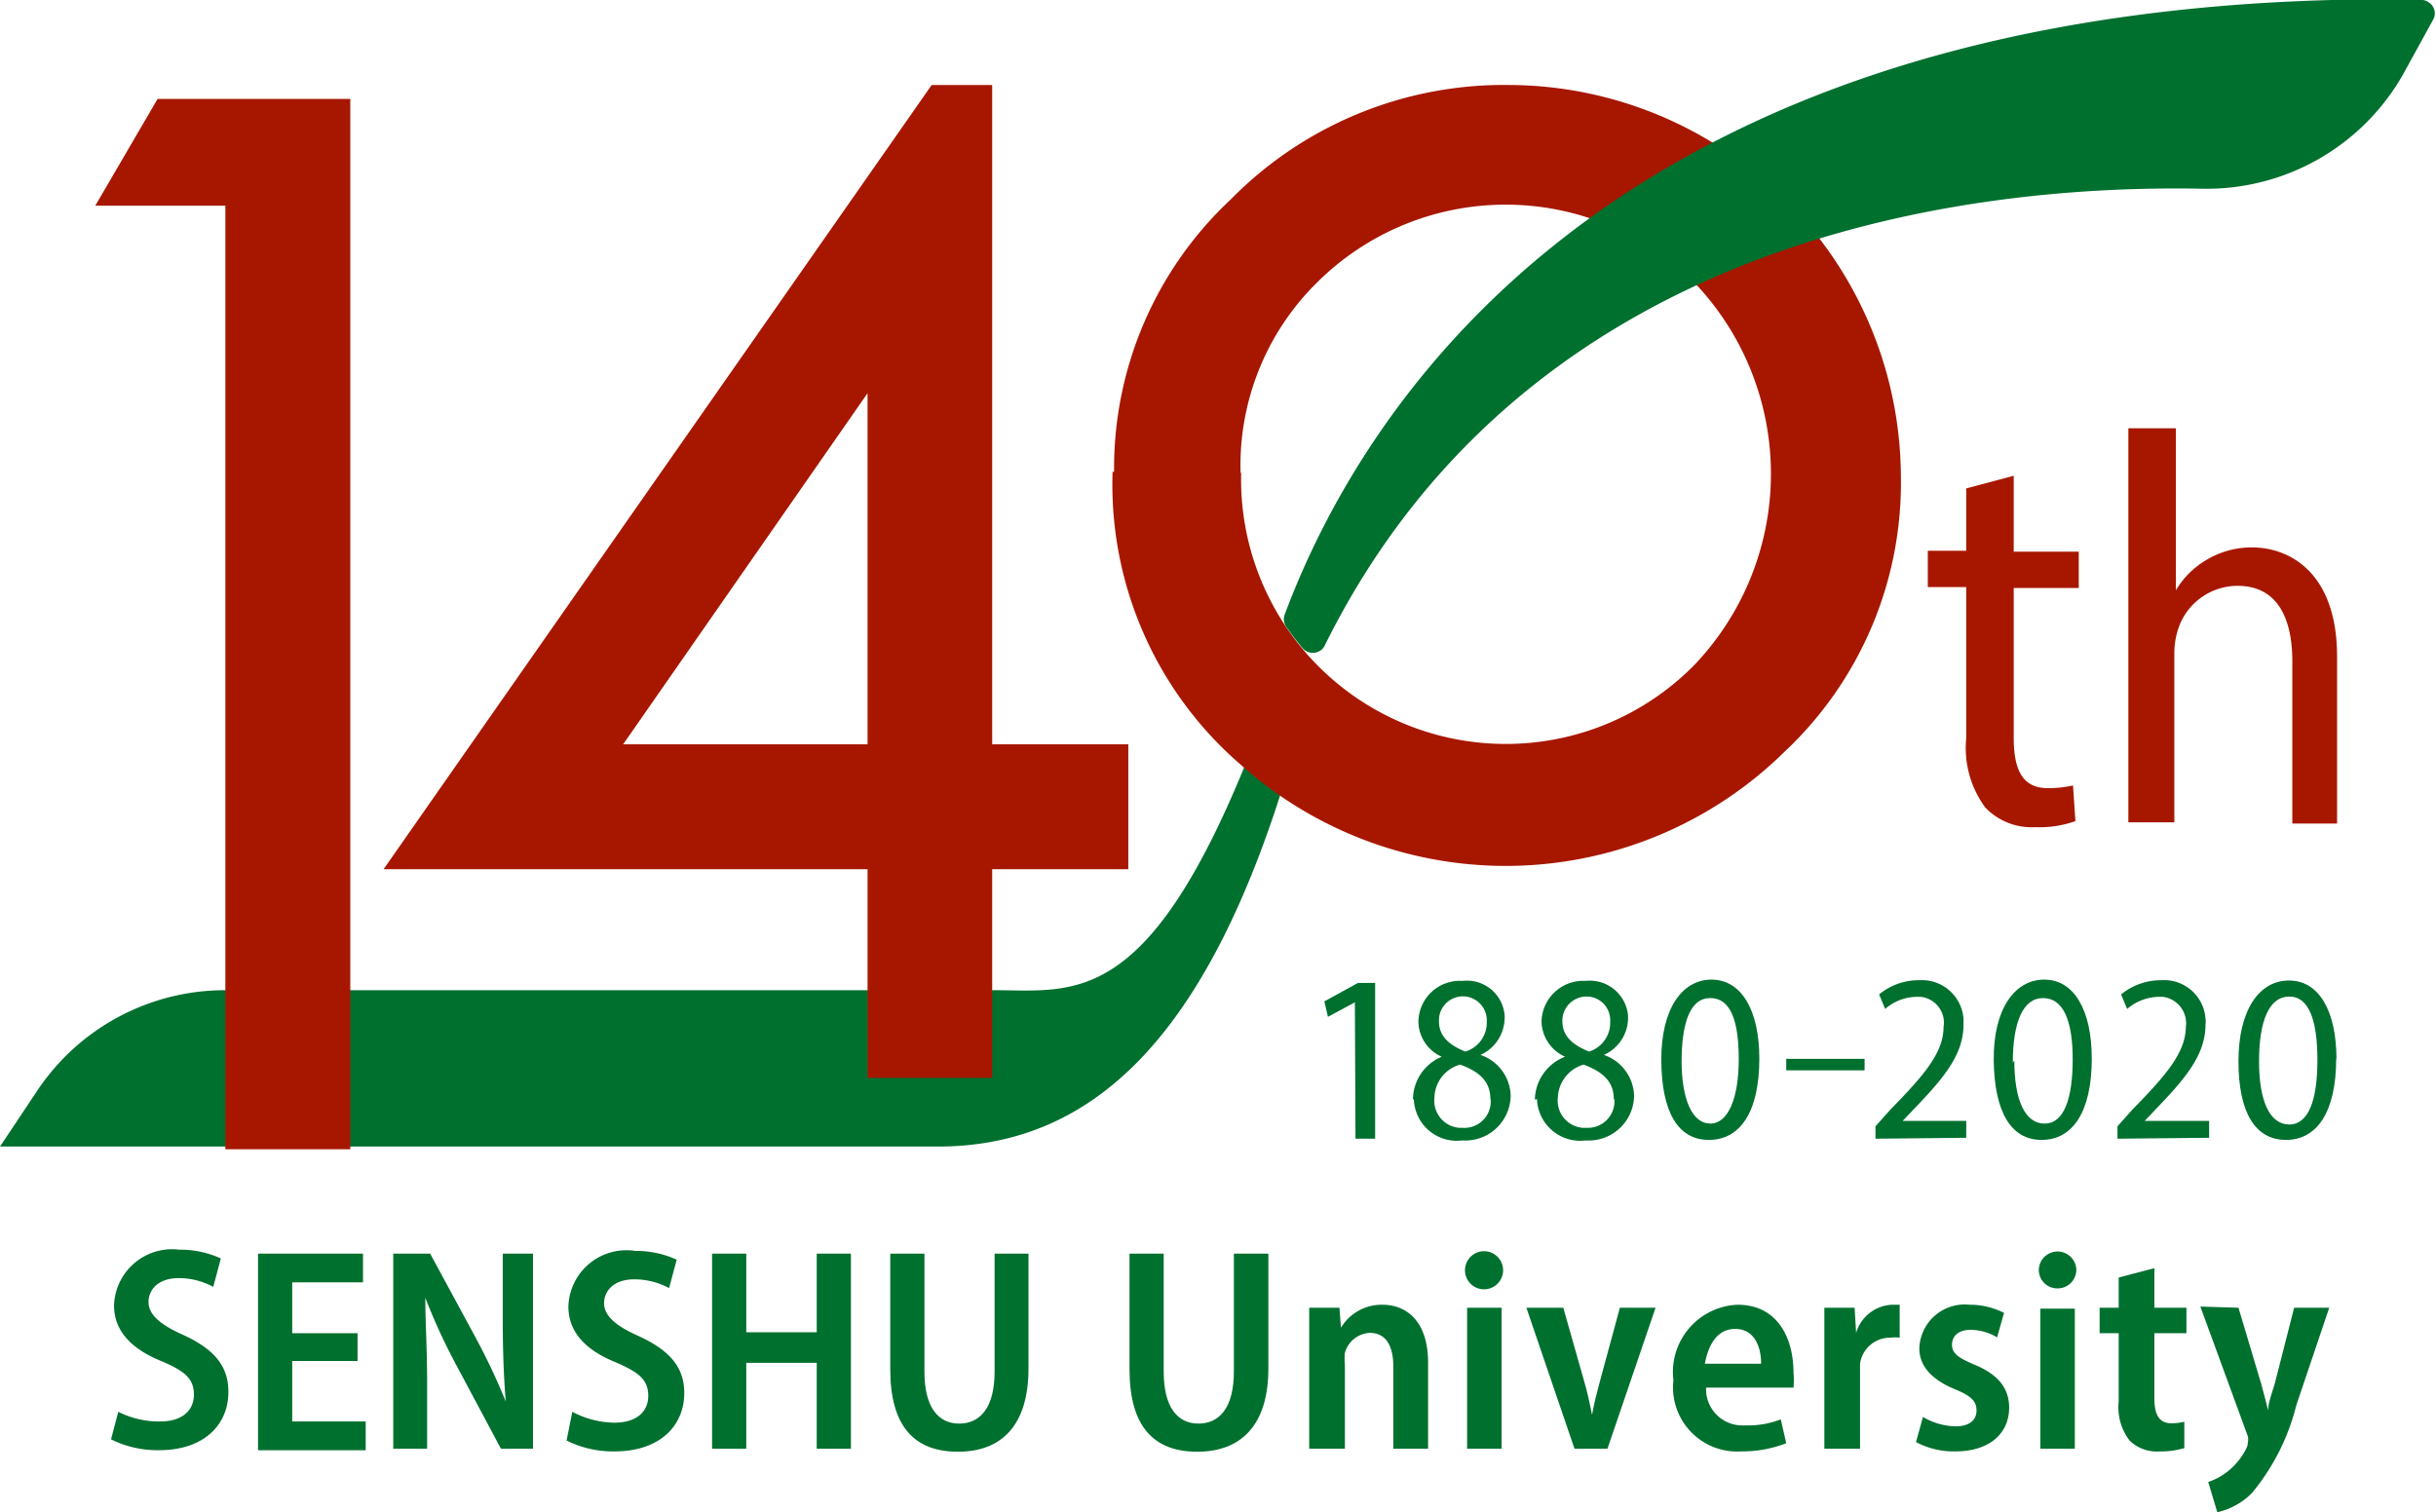 <svg xmlns="http://www.w3.org/2000/svg" viewBox="0 0 80.53 50"><defs><style>.cls-1{fill:#a71700;}.cls-2{fill:#00702f;}</style></defs><title>アセット 43</title><g id="レイヤー_2" data-name="レイヤー 2"><g id="レイヤー_1-2" data-name="レイヤー 1"><g id="グループ_383" data-name="グループ 383"><path id="パス_1795-2" data-name="パス 1795-2" class="cls-1" d="M66.57,15.73v2.51h2.15v1.2H66.57v4.95c0,1.13.33,1.67,1.13,1.67a3.84,3.84,0,0,0,.83-.09l.08,1.18a3.58,3.58,0,0,1-1.34.2,2.12,2.12,0,0,1-1.64-.65A3.32,3.32,0,0,1,65,24.41v-5H63.73v-1.2H65V16.15Z"/><path id="パス_1796-2" data-name="パス 1796-2" class="cls-1" d="M70.36,14.16h1.57v5.36h0a2.85,2.85,0,0,1,1-1,2.9,2.9,0,0,1,1.52-.42c1.2,0,2.81.79,2.81,3.62v5.51H75.78V21.86c0-1.35-.45-2.49-1.81-2.49a2.07,2.07,0,0,0-2,1.55,2.63,2.63,0,0,0-.09.74v5.53H70.36Z"/><path id="パス_1797-2" data-name="パス 1797-2" class="cls-2" d="M32.82,32.74H7.45a7.46,7.46,0,0,0-6.23,3.34L0,37.91H31c5.07,0,8.75-3.54,11.36-11.74a14.44,14.44,0,0,1-1.18-.92c-3.3,8.11-5.7,7.49-8.31,7.49"/><path id="パス_1798-2" data-name="パス 1798-2" class="cls-2" d="M3.91,46.68A3,3,0,0,0,5.29,47c.72,0,1.12-.35,1.12-.89s-.32-.78-1.06-1.1c-1-.4-1.58-1-1.58-1.85a1.92,1.92,0,0,1,2.16-1.84,3.18,3.18,0,0,1,1.37.29l-.25.94a2.38,2.38,0,0,0-1.14-.29c-.7,0-1,.4-1,.79s.34.73,1.13,1.08c1,.46,1.51,1,1.51,1.89,0,1.08-.79,1.93-2.3,1.93a3.45,3.45,0,0,1-1.58-.36Z"/><path id="パス_1799-2" data-name="パス 1799-2" class="cls-2" d="M11.82,45H9.66V47h2.43v.95H8.53V41.45H12v.95H9.66v1.68h2.16Z"/><path id="パス_1800-2" data-name="パス 1800-2" class="cls-2" d="M13,47.9V41.45h1.22l1.5,2.77a21.44,21.44,0,0,1,1,2.12h0c-.07-.85-.1-1.73-.1-2.77V41.45h1V47.9H16.56l-1.5-2.81a19.7,19.7,0,0,1-1-2.18h0c0,.81.06,1.68.06,2.83V47.9Z"/><path id="パス_1801-2" data-name="パス 1801-2" class="cls-2" d="M18.92,46.68a3.06,3.06,0,0,0,1.39.36c.72,0,1.12-.35,1.12-.89s-.33-.78-1.06-1.1c-1-.4-1.58-1-1.58-1.85A1.92,1.92,0,0,1,21,41.36a3.24,3.24,0,0,1,1.37.29l-.25.94a2.42,2.42,0,0,0-1.15-.29c-.7,0-1,.4-1,.79s.34.73,1.13,1.08c1,.46,1.52,1,1.52,1.89,0,1.08-.8,1.93-2.31,1.93a3.45,3.45,0,0,1-1.58-.36Z"/><path id="パス_1802-2" data-name="パス 1802-2" class="cls-2" d="M24.67,41.45v2.6H27v-2.6h1.13V47.9H27V45.06H24.67V47.9H23.54V41.45Z"/><path id="パス_1803-2" data-name="パス 1803-2" class="cls-2" d="M30.56,41.45v3.9c0,1.2.47,1.72,1.15,1.72s1.17-.51,1.17-1.72v-3.9H34v3.8C34,47.14,33.1,48,31.67,48s-2.24-.82-2.24-2.73V41.45Z"/><path id="パス_1804-2" data-name="パス 1804-2" class="cls-2" d="M38.47,41.45v3.9c0,1.2.47,1.72,1.15,1.72s1.17-.51,1.17-1.72v-3.9h1.14v3.8c0,1.89-.92,2.75-2.35,2.75s-2.24-.82-2.24-2.73V41.45Z"/><path id="パス_1805-2" data-name="パス 1805-2" class="cls-2" d="M43.28,44.61c0-.54,0-1,0-1.37h1l.05.66h0a1.57,1.57,0,0,1,1.37-.76c.8,0,1.51.55,1.51,1.91V47.9H46.06V45.17c0-.6-.2-1.1-.78-1.1a.9.9,0,0,0-.82.66,1.72,1.72,0,0,0,0,.39V47.9H43.28Z"/><path id="パス_1806-2" data-name="パス 1806-2" class="cls-2" d="M49.69,42a.63.63,0,1,1-.63-.63.63.63,0,0,1,.63.63h0M48.5,43.24h1.14V47.9H48.5Z"/><path id="パス_1807-2" data-name="パス 1807-2" class="cls-2" d="M51.68,43.24l.67,2.36c.12.4.2.78.28,1.18h0c.07-.4.17-.77.28-1.18l.64-2.36h1.18L53.14,47.9H52.05l-1.59-4.66Z"/><path id="パス_1808-2" data-name="パス 1808-2" class="cls-2" d="M56.4,45.88a1.2,1.2,0,0,0,1.15,1.25h.18a3,3,0,0,0,1.14-.2l.18.79a4.06,4.06,0,0,1-1.5.27,2.12,2.12,0,0,1-2.23-2.35,2.23,2.23,0,0,1,2.12-2.5c1.35,0,1.85,1.14,1.85,2.24a2.74,2.74,0,0,1,0,.5Zm1.82-.79c0-.53-.2-1.15-.86-1.15s-.91.65-1,1.15Z"/><path id="パス_1809-2" data-name="パス 1809-2" class="cls-2" d="M60.31,44.69c0-.57,0-1,0-1.45h1l.05.83h0a1.3,1.3,0,0,1,1.18-.93l.26,0v1.09a1.1,1.1,0,0,0-.31,0,1,1,0,0,0-1,.86c0,.12,0,.25,0,.38V47.9H60.31Z"/><path id="パス_1810-2" data-name="パス 1810-2" class="cls-2" d="M63.57,46.85a2.18,2.18,0,0,0,1.08.31c.46,0,.69-.21.69-.52s-.17-.48-.7-.7c-.85-.35-1.19-.82-1.19-1.36a1.5,1.5,0,0,1,1.66-1.44,2.49,2.49,0,0,1,1.14.27l-.23.81a1.7,1.7,0,0,0-.88-.25c-.4,0-.61.21-.61.49s.19.43.74.66c.77.32,1.14.76,1.15,1.41,0,.88-.66,1.46-1.79,1.46a2.64,2.64,0,0,1-1.29-.31Z"/><path id="パス_1811-2" data-name="パス 1811-2" class="cls-2" d="M68.64,42a.62.62,0,0,1-.64.6.61.61,0,0,1-.6-.6.62.62,0,0,1,1.24,0v0m-1.19,1.27h1.14V47.9H67.45Z"/><path id="パス_1812-2" data-name="パス 1812-2" class="cls-2" d="M71.22,41.93v1.31h1.06v.84H71.22v2.16c0,.57.18.82.57.82a2,2,0,0,0,.42-.05l0,.87a2.73,2.73,0,0,1-.81.11,1.29,1.29,0,0,1-1-.36,1.81,1.81,0,0,1-.36-1.29V44.08h-.63v-.84h.63v-1Z"/><path id="パス_1813-2" data-name="パス 1813-2" class="cls-2" d="M74,43.24l.75,2.51c.08.3.17.63.23.89h0c0-.25.13-.59.22-.89l.64-2.51H77l-1.09,3.23a7.31,7.31,0,0,1-1.46,2.89,2.31,2.31,0,0,1-1.15.64L73,49a2.09,2.09,0,0,0,.67-.37,2.25,2.25,0,0,0,.58-.72.47.47,0,0,0,.06-.21.52.52,0,0,0,0-.21l-1.57-4.29Z"/><path id="パス_1814-2" data-name="パス 1814-2" class="cls-1" d="M36.83,15.6a12.17,12.17,0,0,1,3.85-9A12.66,12.66,0,0,1,49.9,2.81,13,13,0,0,1,62.84,15.75,12.19,12.19,0,0,1,59,24.85a13.14,13.14,0,0,1-18,.42,12.23,12.23,0,0,1-4.22-9.67m4.25.05A8.75,8.75,0,0,0,56,22a9.16,9.16,0,0,0,0-12.67,8.84,8.84,0,0,0-12.45,0,8.49,8.49,0,0,0-2.54,6.28"/><path id="パス_1815-2" data-name="パス 1815-2" class="cls-1" d="M7.45,6.8H3.15L5.21,3.27h6.37V38H7.45Z"/><path id="パス_1816-2" data-name="パス 1816-2" class="cls-1" d="M37.3,24.61H32.8V2.81h-2L12.68,28.74h16v6.9H32.8v-6.9h4.5Zm-16.7,0L28.68,13V24.61Z"/><path id="パス_1817-2" data-name="パス 1817-2" class="cls-2" d="M44.79,33.14h0l-.89.48-.12-.51,1.11-.61h.57v5.15h-.65Z"/><path id="パス_1818-2" data-name="パス 1818-2" class="cls-2" d="M46.71,36.36a1.54,1.54,0,0,1,.95-1.42v0a1.29,1.29,0,0,1-.77-1.16,1.37,1.37,0,0,1,1.39-1.35h.09a1.25,1.25,0,0,1,1.37,1.14.41.41,0,0,1,0,.11,1.35,1.35,0,0,1-.8,1.2v0a1.46,1.46,0,0,1,1,1.35,1.5,1.5,0,0,1-1.52,1.48h-.1a1.42,1.42,0,0,1-1.58-1.37m2.53,0c0-.61-.4-.92-1-1.14a1.16,1.16,0,0,0-.85,1.09.9.9,0,0,0,.82,1h.11a.87.87,0,0,0,.93-.82v-.11m-1.71-2.59c0,.51.36.79.87,1a1,1,0,0,0,.71-1,.79.79,0,0,0-1.58-.07v.06"/><path id="パス_1819-2" data-name="パス 1819-2" class="cls-2" d="M50.74,36.36a1.55,1.55,0,0,1,1-1.42v0a1.31,1.31,0,0,1-.78-1.16,1.38,1.38,0,0,1,1.39-1.35h.09a1.27,1.27,0,0,1,1.38,1.14v.11a1.34,1.34,0,0,1-.8,1.2v0a1.47,1.47,0,0,1,1,1.35,1.5,1.5,0,0,1-1.52,1.48h-.1a1.43,1.43,0,0,1-1.59-1.37m2.54,0c0-.61-.41-.92-1-1.14a1.18,1.18,0,0,0-.85,1.09.9.9,0,0,0,.82,1h.12a.88.88,0,0,0,.93-.82v-.11m-1.72-2.59c0,.51.37.79.88,1a1,1,0,0,0,.7-1,.78.78,0,0,0-.75-.82.8.8,0,0,0-.83.75v.06"/><path id="パス_1820-2" data-name="パス 1820-2" class="cls-2" d="M58.16,35c0,1.78-.64,2.69-1.67,2.69s-1.56-.94-1.57-2.63.68-2.67,1.66-2.67,1.58,1,1.58,2.61m-2.57.06c0,1.31.36,2.09.95,2.09s.94-.84.94-2.13S57.2,33,56.54,33s-.95.79-.95,2.14"/><rect id="長方形_283-2" data-name="長方形 283-2" class="cls-2" x="59.05" y="35.01" width="2.59" height="0.38"/><path id="パス_1821-2" data-name="パス 1821-2" class="cls-2" d="M62,37.65v-.41l.5-.56c1.11-1.13,1.75-1.88,1.75-2.72a.86.86,0,0,0-.75-1h-.18a1.62,1.62,0,0,0-1,.4l-.2-.48a2.05,2.05,0,0,1,1.32-.47,1.38,1.38,0,0,1,1.47,1.27v.2c0,1-.67,1.78-1.62,2.77l-.39.41v0H65v.56Z"/><path id="パス_1822-2" data-name="パス 1822-2" class="cls-2" d="M69.15,35c0,1.78-.64,2.69-1.66,2.69s-1.56-.94-1.58-2.63.69-2.67,1.67-2.67,1.57,1,1.57,2.61m-2.56.06c0,1.31.35,2.09,1,2.09s.93-.84.93-2.13S68.2,33,67.54,33s-1,.79-1,2.14"/><path id="パス_1823-2" data-name="パス 1823-2" class="cls-2" d="M70,37.65v-.41l.5-.56c1.11-1.13,1.75-1.88,1.76-2.72a.88.88,0,0,0-.76-1h-.18a1.67,1.67,0,0,0-1,.4l-.2-.48a2.08,2.08,0,0,1,1.33-.47,1.37,1.37,0,0,1,1.46,1.27.67.67,0,0,1,0,.2c0,1-.67,1.78-1.62,2.77l-.39.41v0h2.13v.56Z"/><path id="パス_1824-2" data-name="パス 1824-2" class="cls-2" d="M77.23,35c0,1.78-.64,2.69-1.66,2.69S74,36.78,74,35.09s.68-2.67,1.67-2.67,1.57,1,1.57,2.61m-2.56.06c0,1.31.35,2.09,1,2.09s.93-.84.93-2.13-.27-2.1-.93-2.1-1,.79-1,2.14"/><path id="パス_1825-2" data-name="パス 1825-2" class="cls-2" d="M79.43,2.48l1-1.82a.43.43,0,0,0-.17-.6A.39.39,0,0,0,80.09,0h-3C53,.64,45,13.54,42.47,20.32a.43.43,0,0,0,.05.4c.17.25.35.48.54.71a.45.45,0,0,0,.63.05.42.42,0,0,0,.11-.15C50.35,8.12,64.44,6.08,72.8,6.24a7.47,7.47,0,0,0,6.63-3.76"/></g></g></g></svg>